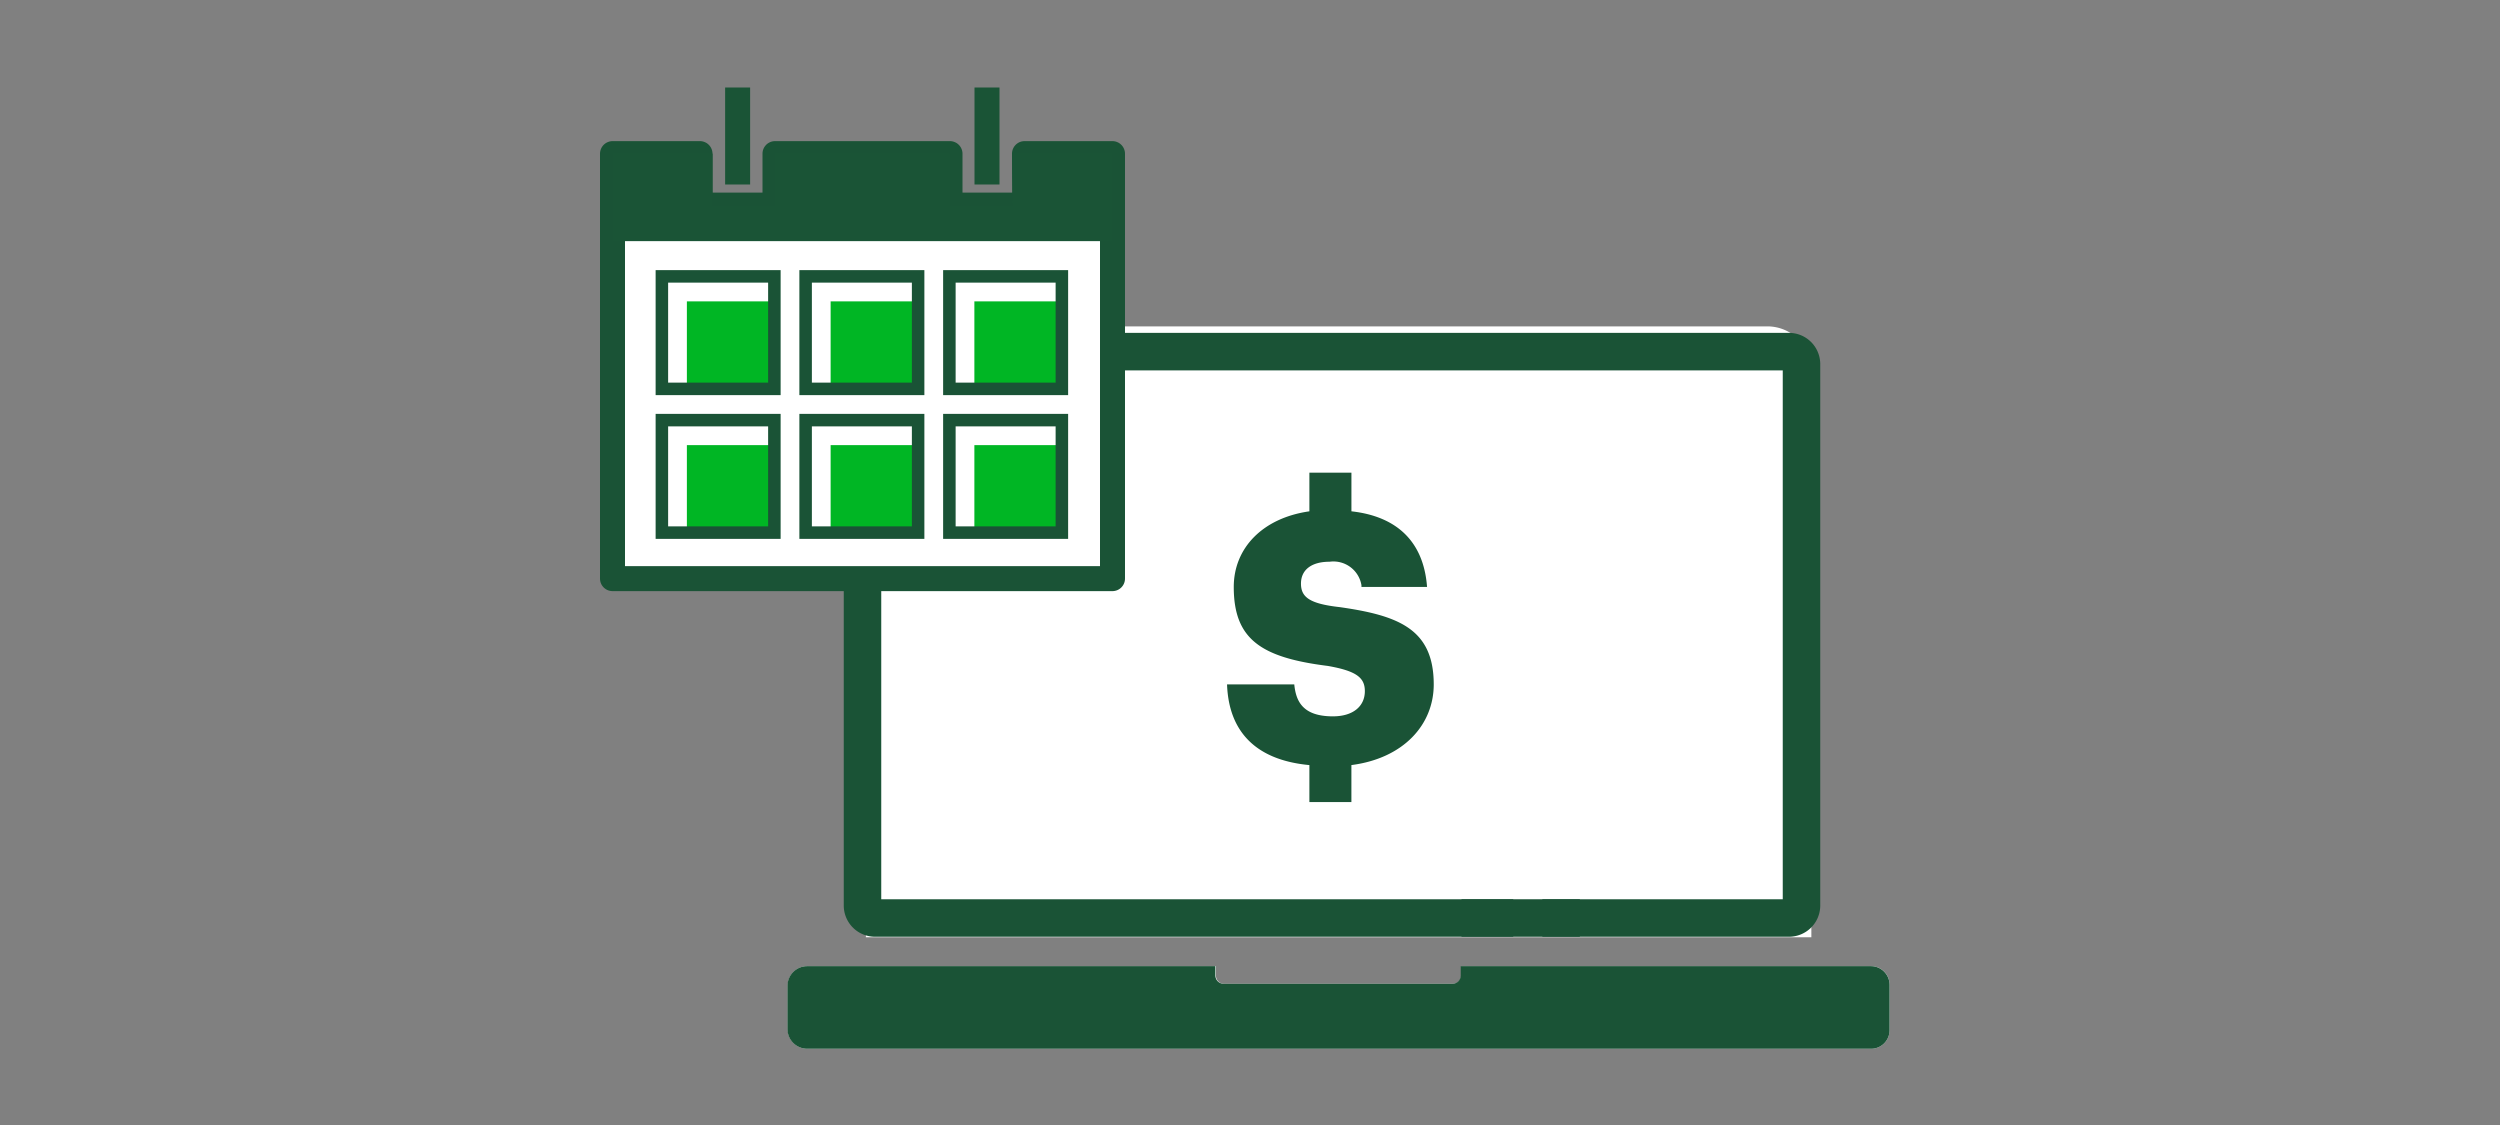 <svg xmlns="http://www.w3.org/2000/svg" xmlns:xlink="http://www.w3.org/1999/xlink" width="200" height="90" viewBox="0 0 200 90">
  <rect x="0" y="0" width="200" height="90" fill="#808080" stroke="none"/>
  <defs>
    <clipPath id="clip-Set_up_direct_deposit_smp_200x90">
      <rect width="200" height="90"/>
    </clipPath>
  </defs>
  <g id="Set_up_direct_deposit_smp_200x90" clip-path="url(#clip-Set_up_direct_deposit_smp_200x90)">
    <g id="Group_687" data-name="Group 687" transform="translate(-1359 -971.77)">
      <path id="Path_790" data-name="Path 790" d="M92.86,29.932v45.35H17.22V29.932a3.536,3.536,0,0,1,3.522-3.522h68.6A3.522,3.522,0,0,1,92.86,29.932Z" transform="translate(1411.049 971.47)" fill="#fff"/>
      <path id="Path_791" data-name="Path 791" d="M100.93,64.233v3.621a1.479,1.479,0,0,1-1.409,1.493H14.358a1.578,1.578,0,0,1-1.578-1.578V64.318a1.578,1.578,0,0,1,1.578-1.578H47.043v.747a.648.648,0,0,0,.648.662H66.005a.648.648,0,0,0,.648-.662V62.74h32.8a1.479,1.479,0,0,1,1.479,1.493Z" transform="translate(1409.234 986.323)" fill="#fff"/>
      <path id="Path_797" data-name="Path 797" d="M90.119,72.556H18.72V29.319a1.409,1.409,0,0,1,1.409-1.409H88.71a1.409,1.409,0,0,1,1.409,1.409Z" transform="translate(1411.662 972.083)" fill="none" stroke="#1a5336" stroke-linecap="square" stroke-miterlimit="10" stroke-width="3"/>
      <path id="Path_798" data-name="Path 798" d="M99.441,62.74H66.629v.747a.662.662,0,0,1-.648.662H47.667A.662.662,0,0,1,47,63.487V62.74H14.348a1.578,1.578,0,0,0-1.578,1.578V67.77a1.578,1.578,0,0,0,1.578,1.578H99.441a1.479,1.479,0,0,0,1.493-1.493V64.233a1.493,1.493,0,0,0-1.493-1.493Z" transform="translate(1409.23 986.323)" fill="#1a5336"/>
      <path id="Path_799" data-name="Path 799" d="M48.076,34.77v3.043c3.691.451,5.776,2.423,6.086,6.086H48.921a2.268,2.268,0,0,0-2.55-2.141c-1.493,0-2.268.69-2.268,1.691s.606,1.606,3.071,1.916c4.748.606,7.608,1.8,7.608,6.185,0,3.283-2.381,6-6.621,6.495V61H44.807V58.044c-4.226-.507-6.466-2.818-6.607-6.523h5.354c.127,1.409.8,2.578,3.156,2.578,1.634,0,2.55-.8,2.55-1.972s-.747-1.578-3.128-1.916c-5.3-.634-7.495-2.155-7.495-6.283,0-3.184,2.3-5.635,6.1-6.1V34.77Z" transform="translate(1419.626 974.888)" fill="#1a5336"/>
    </g>
    <rect id="Rectangle_228" data-name="Rectangle 228" width="75" height="46" transform="translate(69 27.84)" fill="#fff"/>
    <g id="Group_621" data-name="Group 621" transform="translate(48 7)">
      <g id="Group_617" data-name="Group 617">
        <path id="Path_1652" data-name="Path 1652" d="M40.55,21.13H95.12a1,1,0,0,1,1,1V65.44a1,1,0,0,1-1,1H75.39" fill="#fff"/>
        <path id="Path_1653" data-name="Path 1653" d="M40.55,21.13H95.12a1,1,0,0,1,1,1V65.44a1,1,0,0,1-1,1H75.39" fill="none" stroke="#1a5336" stroke-miterlimit="10" stroke-width="3"/>
      </g>
      <g id="Group_618" data-name="Group 618">
        <path id="Path_1654" data-name="Path 1654" d="M73.06,66.44H22a1,1,0,0,1-1-1V39.71" fill="#fff"/>
        <path id="Path_1655" data-name="Path 1655" d="M73.06,66.44H22a1,1,0,0,1-1-1V39.71" fill="none" stroke="#1a5336" stroke-miterlimit="10" stroke-width="3"/>
      </g>
      <path id="Path_1657" data-name="Path 1657" d="M86.28,32.9" fill="none" stroke="#1a5336" stroke-miterlimit="10" stroke-width="1"/>
      <path id="Path_1658" data-name="Path 1658" d="M31.15,32.9" fill="none" stroke="#1a5336" stroke-miterlimit="10" stroke-width="1"/>
      <path id="Path_1659" data-name="Path 1659" d="M85.83,40.4" fill="none" stroke="#1a5336" stroke-miterlimit="10" stroke-width="1"/>
      <path id="Path_1660" data-name="Path 1660" d="M30.7,40.4" fill="none" stroke="#1a5336" stroke-miterlimit="10" stroke-width="1"/>
    </g>
    <path id="Path_1663" data-name="Path 1663" d="M86.83,40.4" transform="translate(48 7)" fill="none" stroke="#1a5336" stroke-miterlimit="10" stroke-width="1"/>
    <path id="Path_1664" data-name="Path 1664" d="M31.7,40.4" transform="translate(48 7)" fill="none" stroke="#1a5336" stroke-miterlimit="10" stroke-width="1"/>
    <path id="Path_1665" data-name="Path 1665" d="M66.2,47.95" transform="translate(48 7)" fill="none" stroke="#1a5336" stroke-miterlimit="10" stroke-width="1"/>
    <path id="Path_1666" data-name="Path 1666" d="M30.7,47.95" transform="translate(48 7)" fill="none" stroke="#1a5336" stroke-miterlimit="10" stroke-width="1"/>
    <path id="Path_1667" data-name="Path 1667" d="M66.15,56.16" transform="translate(48 7)" fill="none" stroke="#1a5336" stroke-miterlimit="10" stroke-width="1"/>
    <path id="Path_1668" data-name="Path 1668" d="M30.64,56.16" transform="translate(48 7)" fill="none" stroke="#1a5336" stroke-miterlimit="10" stroke-width="1"/>
    <g id="Group_624" data-name="Group 624" transform="translate(48 7)">
      <path id="Path_1670" data-name="Path 1670" d="M41,39.28c0,.01,0,.01-.01.01H1.01c-.01,0-.01,0-.01-.01V5.3a.01.01,0,0,1,.01-.01H7.99A.01.01,0,0,1,8,5.3V9.4c0,.01,0,.01.01.01h5.98c.01,0,.01,0,.01-.01V5.3c0-.01,0-.01.01-.01H27.99A.01.01,0,0,1,28,5.3V9.4c0,.01,0,.01.01.01h5.98c.01,0,.01,0,.01-.01l-.04-4.1c0-.01,0-.01.01-.01h7.02A.01.01,0,0,1,41,5.3Z" fill="#fff"/>
      <path id="Path_1671" data-name="Path 1671" d="M41,39.28c0,.01,0,.01-.01.01H1.01c-.01,0-.01,0-.01-.01V5.3a.01.01,0,0,1,.01-.01H7.99A.01.01,0,0,1,8,5.3V9.4c0,.01,0,.01.01.01h5.98c.01,0,.01,0,.01-.01V5.3c0-.01,0-.01.01-.01H27.99A.01.01,0,0,1,28,5.3V9.4c0,.01,0,.01.01.01h5.98c.01,0,.01,0,.01-.01l-.04-4.1c0-.01,0-.01.01-.01h7.02A.01.01,0,0,1,41,5.3Z" fill="none" stroke="#1a5336" stroke-miterlimit="10" stroke-width="2"/>
    </g>
    <rect id="Rectangle_229" data-name="Rectangle 229" width="7" height="7" transform="translate(54.95 24.11)" fill="#00b624"/>
    <rect id="Rectangle_230" data-name="Rectangle 230" width="9" height="9" transform="translate(52.95 22.11)" fill="none" stroke="#1a5336" stroke-miterlimit="10" stroke-width="1"/>
    <rect id="Rectangle_231" data-name="Rectangle 231" width="7" height="7" transform="translate(66.45 24.11)" fill="#00b624"/>
    <rect id="Rectangle_232" data-name="Rectangle 232" width="9" height="9" transform="translate(64.45 22.11)" fill="none" stroke="#1a5336" stroke-miterlimit="10" stroke-width="1"/>
    <rect id="Rectangle_233" data-name="Rectangle 233" width="7" height="7" transform="translate(77.95 24.11)" fill="#00b624"/>
    <rect id="Rectangle_234" data-name="Rectangle 234" width="9" height="9" transform="translate(75.95 22.11)" fill="none" stroke="#1a5336" stroke-miterlimit="10" stroke-width="1"/>
    <rect id="Rectangle_235" data-name="Rectangle 235" width="7" height="7" transform="translate(54.95 35.61)" fill="#00b624"/>
    <rect id="Rectangle_236" data-name="Rectangle 236" width="9" height="9" transform="translate(52.95 33.61)" fill="none" stroke="#1a5336" stroke-miterlimit="10" stroke-width="1"/>
    <rect id="Rectangle_237" data-name="Rectangle 237" width="7" height="7" transform="translate(66.45 35.61)" fill="#00b624"/>
    <rect id="Rectangle_238" data-name="Rectangle 238" width="9" height="9" transform="translate(64.45 33.61)" fill="none" stroke="#1a5336" stroke-miterlimit="10" stroke-width="1"/>
    <rect id="Rectangle_239" data-name="Rectangle 239" width="7" height="7" transform="translate(77.95 35.61)" fill="#00b624"/>
    <rect id="Rectangle_240" data-name="Rectangle 240" width="9" height="9" transform="translate(75.95 33.61)" fill="none" stroke="#1a5336" stroke-miterlimit="10" stroke-width="1"/>
    <g id="Group_625" data-name="Group 625" transform="translate(48 7)">
      <path id="Path_1672" data-name="Path 1672" d="M41,12.28c0,.01,0,.01-.01.01H1.01c-.01,0-.01,0-.01-.01V5.3a.01.01,0,0,1,.01-.01H8.99A.01.01,0,0,1,9,5.3V9.48c0,.01,0,.01.01.01h4.98c.01,0,.01,0,.01-.01V5.3c0-.01,0-.01.01-.01H27.99A.01.01,0,0,1,28,5.3V9.48c0,.01,0,.01.01.01h4.98c.01,0,.01,0,.01-.01L32.96,5.3c0-.01,0-.01.01-.01h8.02A.01.01,0,0,1,41,5.3Z" fill="#1a5436"/>
    </g>
    <line id="Line_111" data-name="Line 111" y1="7.76" transform="translate(59.01 7)" fill="#fff" stroke="#1a5436" stroke-miterlimit="10" stroke-width="2"/>
    <line id="Line_112" data-name="Line 112" y1="7.76" transform="translate(78.96 7)" fill="#fff" stroke="#1a5436" stroke-miterlimit="10" stroke-width="2"/>
    <path id="Path_1939" data-name="Path 1939" d="M1378.921,862.44h9.465" transform="translate(-1262 -789)" fill="none" stroke="#1a5336" stroke-width="3"/>
    <path id="Path_1940" data-name="Path 1940" d="M63.324,31.477c0,1.21-.941,2.017-2.554,2.017-2.42,0-2.958-1.21-3.092-2.554H52.3c.134,3.764,2.285,6.05,6.587,6.453V40.35h3.361V37.392c4.168-.538,6.587-3.227,6.587-6.453,0-4.436-2.823-5.512-7.529-6.184-2.42-.269-3.092-.807-3.092-1.882s.807-1.748,2.285-1.748a2.273,2.273,0,0,1,2.554,1.882v.134H68.3c-.269-3.63-2.42-5.646-6.05-6.05V14H58.887v3.092c-3.764.538-6.05,2.958-6.05,6.05,0,4.168,2.151,5.646,7.529,6.319C62.652,29.864,63.324,30.4,63.324,31.477Z" transform="translate(45.864 23.814)" fill="#1a5336"/>
  </g>
</svg>
